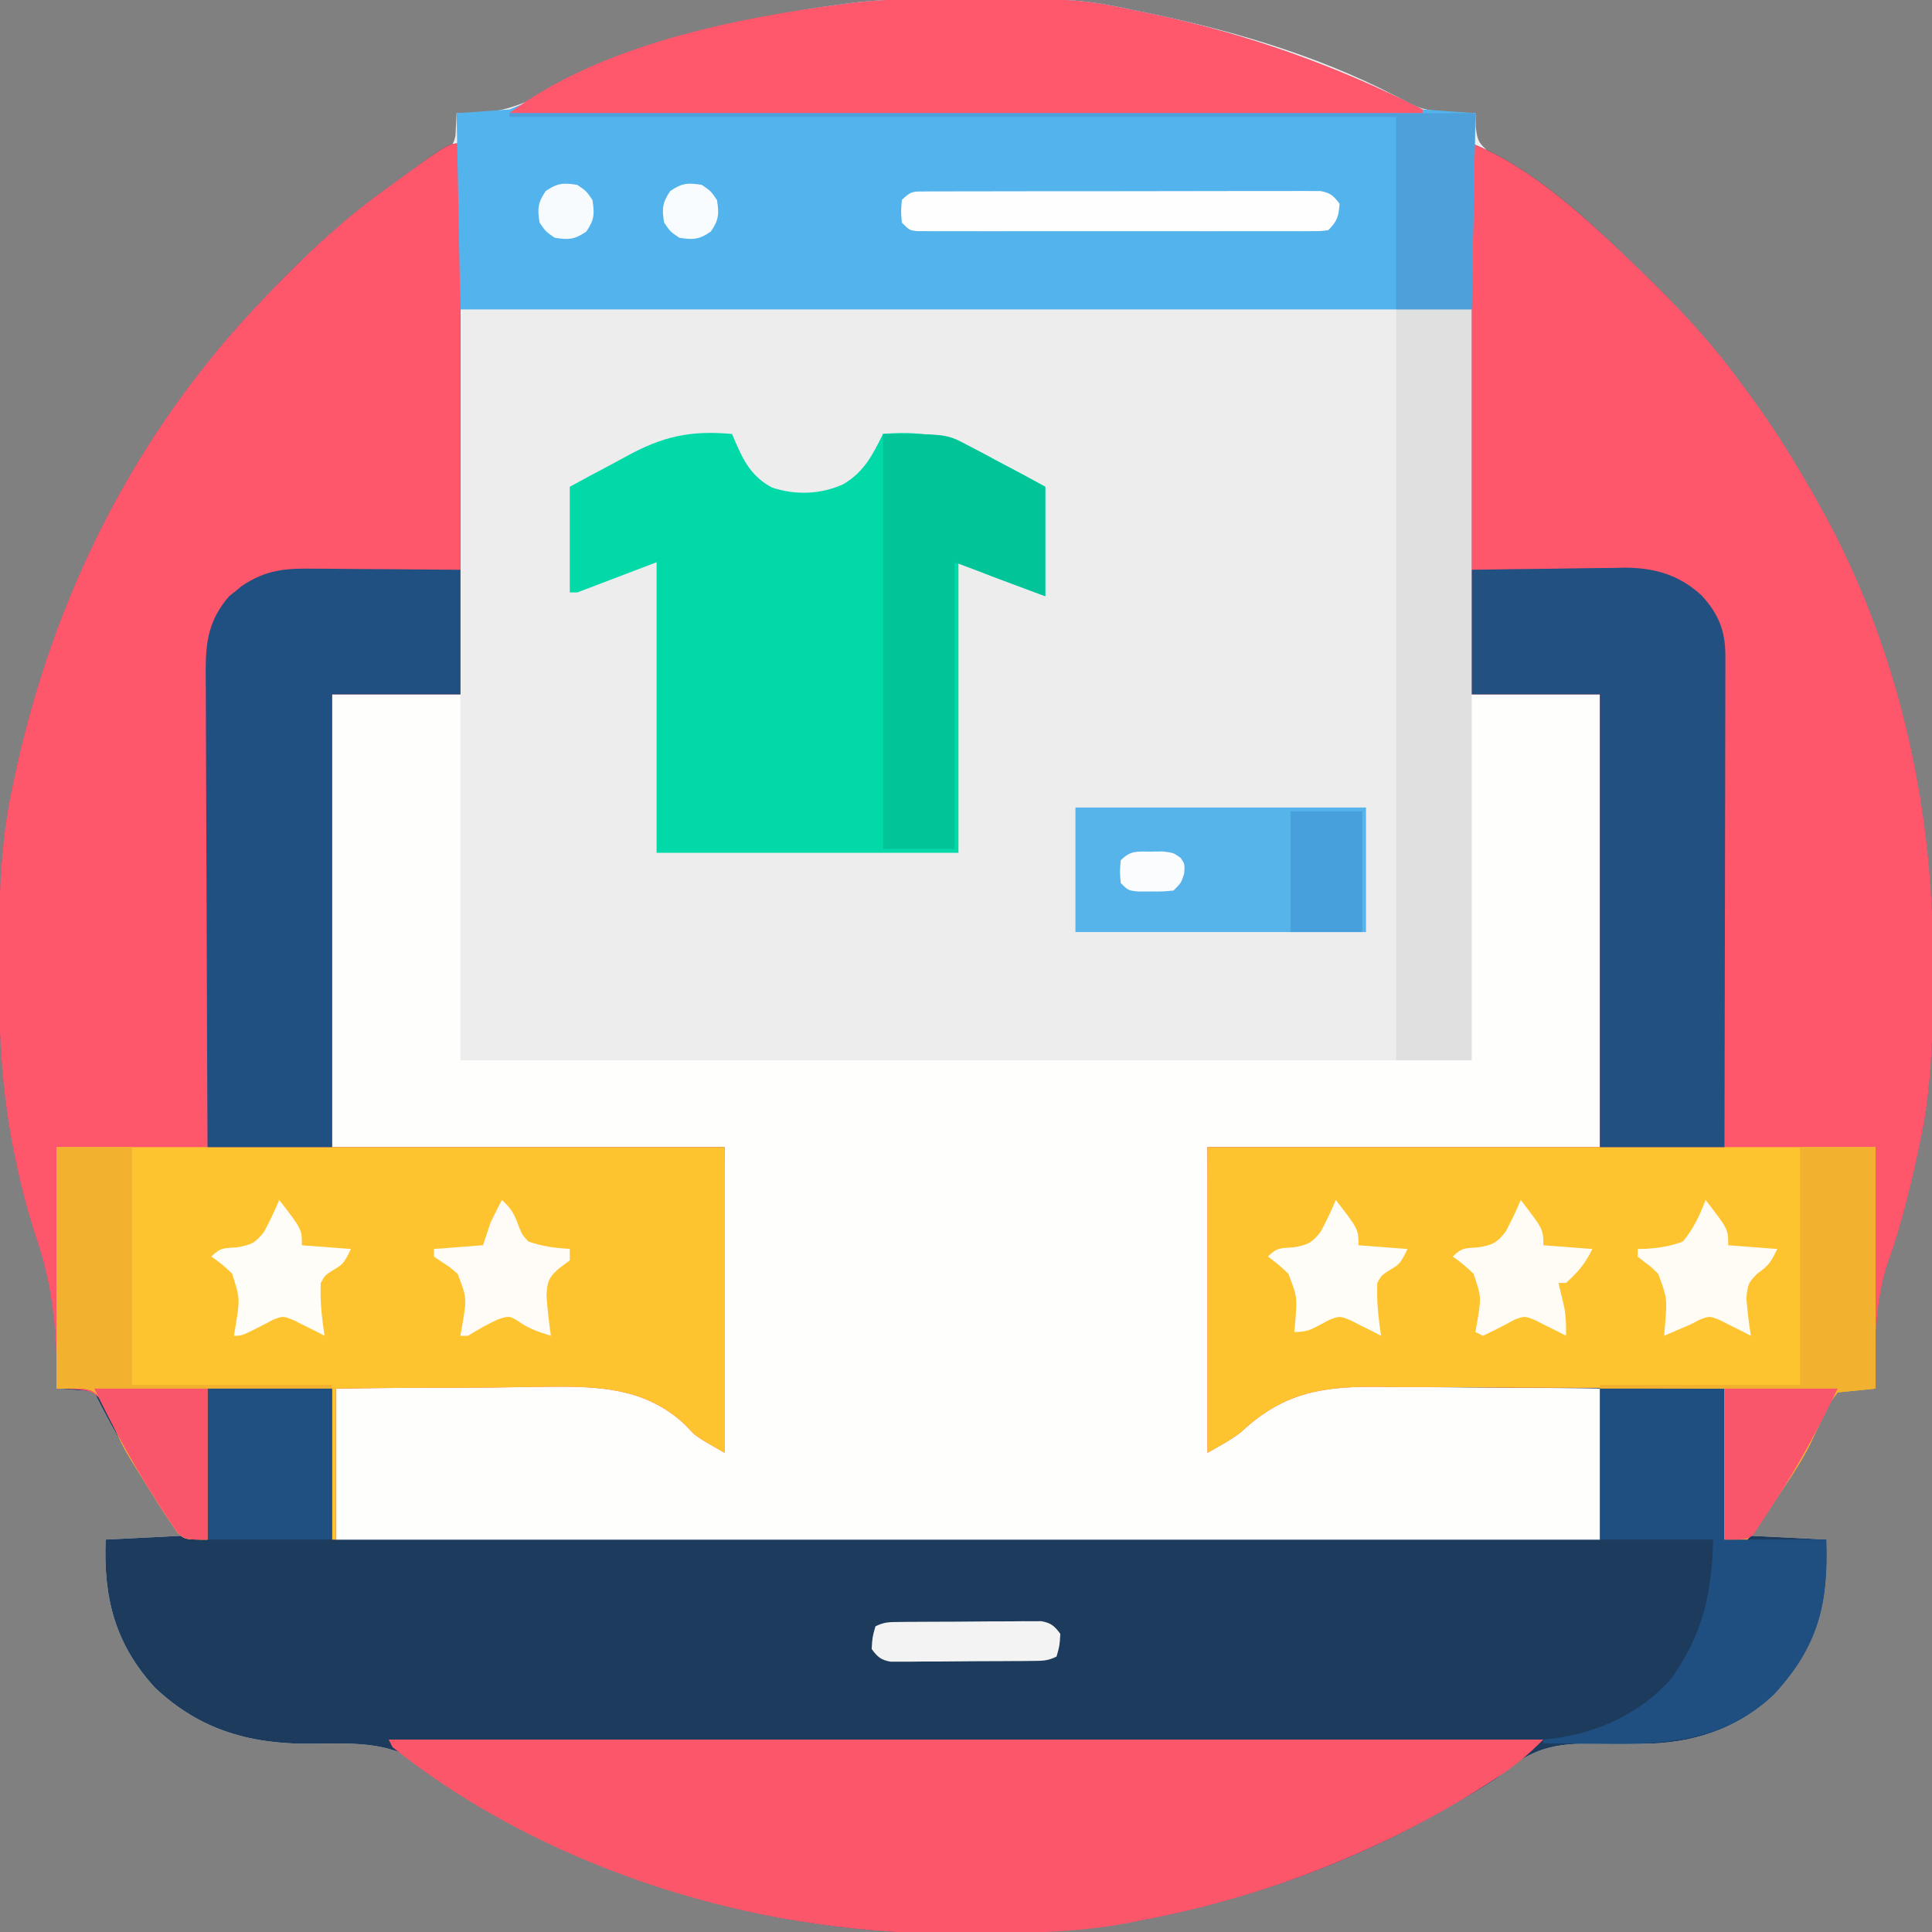 <?xml version="1.0" encoding="UTF-8"?>
<svg version="1.1" xmlns="http://www.w3.org/2000/svg" width="512" height="512">
<rect width="100%" height="100%" fill="#808080" stroke="none"/>
<path d="M0 0 C1.42 -0.011 1.42 -0.011 2.868 -0.021 C42.384 -0.249 42.384 -0.249 58.867 3.203 C59.842 3.402 60.817 3.6 61.821 3.805 C85.633 8.786 109.603 16.056 130.961 27.922 C134.48 29.473 137.412 29.71 141.242 29.891 C143.11 29.989 143.11 29.989 145.016 30.09 C145.957 30.127 146.898 30.165 147.867 30.203 C147.894 31.424 147.921 32.645 147.949 33.902 C148.429 37.656 148.731 38.082 151.754 40.785 C153.006 41.553 154.275 42.295 155.555 43.016 C156.933 43.862 158.308 44.714 159.68 45.57 C160.73 46.218 160.73 46.218 161.801 46.878 C172.015 53.428 181.156 61.813 189.867 70.203 C190.856 71.151 190.856 71.151 191.865 72.119 C201.353 81.263 210.093 90.56 217.867 101.203 C218.725 102.354 219.583 103.505 220.441 104.656 C226.48 112.847 231.838 121.361 236.867 130.203 C237.232 130.835 237.596 131.467 237.972 132.118 C259.578 169.866 269.344 212.633 269.18 255.828 C269.178 256.846 269.175 257.864 269.173 258.913 C269.124 273.513 268.902 287.866 265.867 302.203 C265.653 303.221 265.438 304.238 265.217 305.286 C263.013 315.447 260.575 325.417 257.055 335.203 C253.518 345.813 253.935 357.12 253.867 368.203 C253.195 368.191 252.522 368.179 251.829 368.167 C249.03 368.253 246.576 368.479 243.867 369.203 C241.788 371.813 240.824 373.463 239.617 376.453 C238.906 377.994 238.183 379.529 237.449 381.059 C237.054 381.883 236.659 382.707 236.252 383.556 C233.649 388.531 230.459 393.128 227.305 397.766 C226.672 398.7 226.039 399.634 225.388 400.597 C223.888 402.803 222.378 405.004 220.867 407.203 C227.467 407.533 234.067 407.863 240.867 408.203 C241.45 425.092 238.809 436.433 226.992 449.234 C217.12 458.613 205.067 462.338 191.719 462.336 C190.976 462.338 190.233 462.34 189.467 462.342 C186.363 462.344 183.26 462.343 180.156 462.282 C168.844 462.087 162.597 463.4 153.867 471.203 C149.076 474.513 143.929 477.33 138.867 480.203 C137.8 480.811 137.8 480.811 136.711 481.431 C113.58 494.452 88.411 503.197 62.43 508.516 C61.711 508.663 60.992 508.81 60.251 508.962 C45.576 511.752 31.05 512.552 16.14 512.519 C13.2 512.516 10.262 512.539 7.322 512.564 C-6.051 512.609 -18.947 511.404 -32.133 509.203 C-33.838 508.921 -33.838 508.921 -35.578 508.633 C-63.978 503.532 -91.252 492.925 -116.258 478.641 C-117.44 477.967 -117.44 477.967 -118.646 477.28 C-122.16 475.21 -125.322 473.166 -128.258 470.324 C-137.531 461.626 -147.956 462.145 -160.055 462.312 C-176.401 462.529 -189.907 458.92 -202.066 447.457 C-212.682 435.878 -215.748 423.575 -215.133 408.203 C-208.533 407.873 -201.933 407.543 -195.133 407.203 C-196.907 404.604 -198.68 402.006 -200.508 399.328 C-207.023 389.662 -212.917 379.634 -218.133 369.203 C-220.489 368.736 -220.489 368.736 -223.195 368.578 C-224.114 368.503 -225.034 368.429 -225.98 368.352 C-226.691 368.303 -227.401 368.254 -228.133 368.203 C-228.126 367.566 -228.12 366.929 -228.114 366.273 C-228.075 353.061 -229.118 341.366 -233.331 328.816 C-235.657 321.885 -237.466 314.989 -238.945 307.828 C-239.14 306.915 -239.334 306.001 -239.534 305.06 C-242.791 288.91 -243.508 273.011 -243.445 256.578 C-243.443 255.56 -243.441 254.542 -243.439 253.494 C-243.389 238.884 -243.138 224.552 -240.133 210.203 C-239.934 209.228 -239.735 208.253 -239.531 207.249 C-229.41 158.867 -207.494 114.879 -173.133 79.203 C-172.501 78.544 -171.869 77.884 -171.217 77.205 C-162.078 67.722 -152.789 58.952 -142.133 51.203 C-141.201 50.52 -141.201 50.52 -140.251 49.824 C-129.337 41.845 -129.337 41.845 -125.281 39.684 C-122.978 38.41 -122.978 38.41 -122.426 36.16 C-122.391 35.452 -122.356 34.745 -122.32 34.016 C-122.228 32.128 -122.228 32.128 -122.133 30.203 C-121.366 30.247 -120.599 30.291 -119.809 30.336 C-111.465 30.317 -105.681 28.427 -98.32 24.703 C-73.493 12.165 -46.674 4.738 -19.133 1.203 C-18.132 1.072 -18.132 1.072 -17.111 0.938 C-11.395 0.242 -5.755 0.029 0 0 Z " fill="#EDEDED" transform="translate(243.133,-0.203)"/>
<path d="M0 0 C0 48.18 0 96.36 0 146 C-11.22 146 -22.44 146 -34 146 C-34 185.6 -34 225.2 -34 266 C0.32 266 34.64 266 70 266 C70 292.73 70 319.46 70 347 C62.278 342.587 62.278 342.587 60.024 340.028 C47.807 328.052 32.409 329.486 16.424 329.59 C13.686 329.625 10.949 329.668 8.211 329.712 C2.736 329.787 -2.739 329.77 -8.215 329.769 C-16.479 329.778 -24.734 329.899 -33 330 C-33 343.2 -33 356.4 -33 370 C77.55 370 188.1 370 302 370 C302 356.8 302 343.6 302 330 C288.196 329.829 288.196 329.829 274.393 329.77 C268.748 329.77 263.106 329.758 257.462 329.667 C231.868 328.13 231.868 328.13 209.568 338.443 C207.98 339.968 207.98 339.968 206.704 341.464 C204.15 343.766 200.985 345.294 198 347 C198 320.27 198 293.54 198 266 C232.32 266 266.64 266 302 266 C302 226.4 302 186.8 302 146 C290.78 146 279.56 146 268 146 C268 97.82 268 49.64 268 0 C284.164 6.466 298.601 20.058 311 32 C311.989 32.948 311.989 32.948 312.998 33.916 C322.486 43.06 331.226 52.357 339 63 C339.858 64.151 340.716 65.302 341.574 66.453 C347.612 74.644 352.971 83.158 358 92 C358.364 92.632 358.729 93.264 359.104 93.915 C380.71 131.663 390.477 174.429 390.312 217.625 C390.31 218.643 390.308 219.661 390.306 220.71 C390.256 235.31 390.035 249.663 387 264 C386.785 265.017 386.571 266.035 386.35 267.083 C384.146 277.244 381.708 287.214 378.188 297 C374.651 307.61 375.068 318.916 375 330 C374.327 329.988 373.655 329.976 372.962 329.964 C370.163 330.05 367.708 330.276 365 331 C362.92 333.609 361.957 335.26 360.75 338.25 C360.039 339.791 359.316 341.325 358.582 342.855 C358.187 343.68 357.792 344.504 357.385 345.353 C354.782 350.328 351.592 354.925 348.438 359.562 C347.805 360.497 347.172 361.431 346.521 362.394 C345.02 364.6 343.511 366.801 342 369 C348.6 369.33 355.2 369.66 362 370 C362.582 386.889 359.942 398.23 348.125 411.031 C338.253 420.41 326.2 424.134 312.852 424.133 C312.109 424.135 311.366 424.137 310.6 424.139 C307.496 424.141 304.393 424.14 301.289 424.079 C289.977 423.884 283.73 425.196 275 433 C270.209 436.31 265.062 439.127 260 442 C258.933 442.608 258.933 442.608 257.844 443.228 C234.713 456.249 209.544 464.994 183.562 470.312 C182.844 470.46 182.125 470.607 181.384 470.759 C166.708 473.548 152.183 474.349 137.273 474.316 C134.333 474.313 131.395 474.336 128.455 474.361 C115.082 474.406 102.186 473.201 89 471 C87.294 470.718 87.294 470.718 85.554 470.43 C57.155 465.329 29.881 454.722 4.875 440.438 C3.693 439.764 3.693 439.764 2.487 439.077 C-1.027 437.007 -4.189 434.963 -7.125 432.121 C-16.398 423.423 -26.823 423.942 -38.922 424.109 C-55.268 424.326 -68.775 420.717 -80.934 409.254 C-91.549 397.675 -94.615 385.372 -94 370 C-87.4 369.67 -80.8 369.34 -74 369 C-75.774 366.401 -77.547 363.803 -79.375 361.125 C-85.89 351.459 -91.785 341.431 -97 331 C-99.356 330.532 -99.356 330.532 -102.062 330.375 C-102.982 330.3 -103.901 330.225 -104.848 330.148 C-105.558 330.099 -106.268 330.05 -107 330 C-106.994 329.363 -106.987 328.726 -106.981 328.07 C-106.942 314.858 -107.985 303.163 -112.198 290.613 C-114.524 283.682 -116.333 276.785 -117.812 269.625 C-118.007 268.712 -118.201 267.798 -118.401 266.857 C-121.658 250.707 -122.375 234.807 -122.312 218.375 C-122.31 217.357 -122.308 216.339 -122.306 215.29 C-122.256 200.681 -122.005 186.349 -119 172 C-118.801 171.025 -118.603 170.05 -118.398 169.046 C-108.277 120.664 -86.361 76.676 -52 41 C-51.368 40.341 -50.736 39.681 -50.084 39.002 C-40.945 29.519 -31.656 20.749 -21 13 C-20.068 12.317 -20.068 12.317 -19.118 11.621 C-3.223 0 -3.223 0 0 0 Z " fill="#1D3B5C" transform="translate(122,38)"/>
<path d="M0 0 C11.22 0 22.44 0 34 0 C34 32.01 34 64.02 34 97 C122.44 97 210.88 97 302 97 C302 64.99 302 32.98 302 0 C313.22 0 324.44 0 336 0 C336 39.6 336 79.2 336 120 C301.68 120 267.36 120 232 120 C232.33 146.4 232.66 172.8 233 200 C244.548 192.069 244.548 192.069 256 184 C258.924 183.547 261.237 183.36 264.138 183.432 C265.31 183.431 265.31 183.431 266.506 183.43 C269.066 183.434 271.624 183.472 274.184 183.512 C275.967 183.521 277.751 183.528 279.534 183.533 C284.212 183.552 288.888 183.601 293.566 183.657 C299.186 183.717 304.808 183.74 310.429 183.769 C318.953 183.817 327.476 183.913 336 184 C336 197.2 336 210.4 336 224 C225.45 224 114.9 224 1 224 C1 210.8 1 197.6 1 184 C20.034 183.519 20.034 183.519 28.252 183.414 C33.824 183.343 39.394 183.259 44.965 183.095 C81.873 182.033 81.873 182.033 92.495 191.418 C93.496 192.399 94.472 193.407 95.402 194.456 C97.657 196.635 100.391 198.261 103 200 C103.33 173.6 103.66 147.2 104 120 C69.68 120 35.36 120 0 120 C0 80.4 0 40.8 0 0 Z " fill="#FEFEFD" transform="translate(88,184)"/>
<path d="M0 0 C0 48.18 0 96.36 0 146 C-11.22 146 -22.44 146 -34 146 C-34 185.6 -34 225.2 -34 266 C0.32 266 34.64 266 70 266 C70 292.73 70 319.46 70 347 C62.278 342.587 62.278 342.587 60.024 340.028 C47.807 328.052 32.409 329.486 16.424 329.59 C13.686 329.625 10.949 329.668 8.211 329.712 C2.736 329.787 -2.739 329.77 -8.215 329.769 C-16.479 329.778 -24.734 329.899 -33 330 C-33 343.2 -33 356.4 -33 370 C-33.33 370 -33.66 370 -34 370 C-34 356.8 -34 343.6 -34 330 C-44.89 330 -55.78 330 -67 330 C-67 343.2 -67 356.4 -67 370 C-73 370 -73 370 -75.02 368.121 C-75.611 367.236 -76.203 366.35 -76.812 365.438 C-77.488 364.433 -78.163 363.429 -78.859 362.395 C-79.577 361.266 -80.291 360.134 -81 359 C-81.371 358.411 -81.741 357.823 -82.123 357.216 C-89.174 345.926 -89.174 345.926 -91.773 340.188 C-92.323 339.012 -92.872 337.836 -93.438 336.625 C-93.89 335.565 -94.342 334.506 -94.809 333.414 C-97.436 330.52 -98.439 330.536 -102.223 330.148 C-103.814 330.074 -105.407 330.016 -107 330 C-106.994 329.363 -106.987 328.726 -106.981 328.07 C-106.942 314.858 -107.985 303.163 -112.198 290.613 C-114.524 283.682 -116.333 276.785 -117.812 269.625 C-118.007 268.712 -118.201 267.798 -118.401 266.857 C-121.658 250.707 -122.375 234.807 -122.312 218.375 C-122.31 217.357 -122.308 216.339 -122.306 215.29 C-122.256 200.681 -122.005 186.349 -119 172 C-118.801 171.025 -118.603 170.05 -118.398 169.046 C-108.277 120.664 -86.361 76.676 -52 41 C-51.368 40.341 -50.736 39.681 -50.084 39.002 C-40.945 29.519 -31.656 20.749 -21 13 C-20.068 12.317 -20.068 12.317 -19.118 11.621 C-3.223 0 -3.223 0 0 0 Z " fill="#FE576B" transform="translate(122,38)"/>
<path d="M0 0 C16.164 6.466 30.601 20.058 43 32 C43.659 32.632 44.319 33.264 44.998 33.916 C54.486 43.06 63.226 52.357 71 63 C71.858 64.151 72.716 65.302 73.574 66.453 C79.612 74.644 84.971 83.158 90 92 C90.364 92.632 90.729 93.264 91.104 93.915 C112.71 131.663 122.477 174.429 122.312 217.625 C122.309 219.152 122.309 219.152 122.306 220.71 C122.256 235.31 122.035 249.663 119 264 C118.785 265.017 118.571 266.035 118.35 267.083 C116.146 277.244 113.708 287.214 110.188 297 C106.651 307.61 107.068 318.916 107 330 C106.327 329.988 105.655 329.976 104.962 329.964 C102.163 330.05 99.708 330.276 97 331 C94.92 333.61 93.957 335.26 92.75 338.25 C92.037 339.792 91.313 341.328 90.578 342.859 C90.183 343.684 89.788 344.508 89.381 345.357 C86.794 350.307 83.633 354.884 80.5 359.5 C79.876 360.426 79.252 361.352 78.608 362.306 C74.205 368.795 74.205 368.795 73 370 C71.02 370 69.04 370 67 370 C67 356.8 67 343.6 67 330 C52.56 329.859 38.122 329.77 23.681 329.769 C16.974 329.768 10.268 329.743 3.561 329.667 C-2.923 329.595 -9.406 329.582 -15.891 329.609 C-18.352 329.609 -20.814 329.589 -23.275 329.546 C-38.839 329.293 -49.39 330.592 -61.063 341.466 C-63.81 343.642 -66.958 345.262 -70 347 C-70 320.27 -70 293.54 -70 266 C-35.68 266 -1.36 266 34 266 C34 226.4 34 186.8 34 146 C22.78 146 11.56 146 0 146 C0 97.82 0 49.64 0 0 Z " fill="#FE576B" transform="translate(390,38)"/>
<path d="M0 0 C1.42 -0.011 1.42 -0.011 2.868 -0.021 C42.384 -0.249 42.384 -0.249 58.867 3.203 C59.842 3.402 60.817 3.6 61.821 3.805 C87.122 9.098 110.784 17.661 133.867 29.203 C140.797 29.698 140.797 29.698 147.867 30.203 C147.537 47.363 147.207 64.523 146.867 82.203 C58.427 82.203 -30.013 82.203 -121.133 82.203 C-121.463 65.043 -121.793 47.883 -122.133 30.203 C-117.513 29.873 -112.893 29.543 -108.133 29.203 C-104.582 27.827 -101.605 26.51 -98.32 24.703 C-73.565 12.092 -46.63 4.732 -19.133 1.203 C-18.132 1.072 -18.132 1.072 -17.111 0.938 C-11.395 0.242 -5.755 0.029 0 0 Z " fill="#53B3EC" transform="translate(243.133,-0.203)"/>
<path d="M0 0 C58.41 0 116.82 0 177 0 C177 26.73 177 53.46 177 81 C169.278 76.587 169.278 76.587 167.024 74.028 C154.807 62.052 139.409 63.486 123.424 63.59 C120.686 63.625 117.949 63.668 115.211 63.712 C109.736 63.787 104.261 63.77 98.785 63.769 C90.521 63.778 82.266 63.899 74 64 C74 77.2 74 90.4 74 104 C73.67 104 73.34 104 73 104 C73 90.8 73 77.6 73 64 C62.11 64 51.22 64 40 64 C40 77.2 40 90.4 40 104 C34 104 34 104 31.98 102.121 C31.389 101.236 30.797 100.35 30.188 99.438 C29.512 98.433 28.837 97.429 28.141 96.395 C27.423 95.266 26.709 94.134 26 93 C25.629 92.411 25.259 91.823 24.877 91.216 C17.826 79.926 17.826 79.926 15.227 74.188 C14.677 73.012 14.128 71.836 13.562 70.625 C13.11 69.565 12.658 68.506 12.191 67.414 C9.415 63.814 9.415 63.814 0 64 C0 42.88 0 21.76 0 0 Z " fill="#FEC430" transform="translate(15,304)"/>
<path d="M0 0 C58.41 0 116.82 0 177 0 C177 21.12 177 42.24 177 64 C172.05 64.495 172.05 64.495 167 65 C164.92 67.61 163.957 69.26 162.75 72.25 C162.037 73.792 161.313 75.328 160.578 76.859 C160.183 77.684 159.788 78.508 159.381 79.357 C156.794 84.307 153.633 88.884 150.5 93.5 C149.876 94.426 149.252 95.352 148.608 96.306 C144.205 102.795 144.205 102.795 143 104 C141.02 104 139.04 104 137 104 C137 90.8 137 77.6 137 64 C122.56 63.859 108.122 63.77 93.681 63.769 C86.974 63.768 80.268 63.743 73.561 63.667 C67.077 63.595 60.594 63.582 54.109 63.609 C51.648 63.609 49.186 63.589 46.725 63.546 C31.161 63.293 20.61 64.592 8.937 75.466 C6.19 77.642 3.042 79.262 0 81 C0 54.27 0 27.54 0 0 Z " fill="#FEC42F" transform="translate(320,304)"/>
<path d="M0 0 C100.98 0 201.96 0 306 0 C302.198 3.802 298.735 6.788 294.312 9.688 C293.662 10.115 293.012 10.543 292.343 10.984 C263.945 29.392 232.258 41.788 199 48 C198.195 48.162 197.39 48.325 196.561 48.492 C182.139 51.311 167.576 51.312 152.938 51.375 C151.486 51.387 151.486 51.387 150.006 51.399 C135.77 51.489 122.043 50.331 108 48 C106.862 47.812 105.725 47.624 104.553 47.43 C67.832 40.827 30.28 25.452 1 2 C0.67 1.34 0.34 0.68 0 0 Z " fill="#FC566A" transform="translate(103,461)"/>
<path d="M0 0 C0.301 0.717 0.602 1.433 0.912 2.172 C3.216 7.5 5.409 11.45 10.629 14.223 C16.86 16.265 23.525 16.032 29.5 13.312 C34.96 10.091 37.268 5.556 40 0 C52.004 -1.072 59.552 1.261 69.938 7 C71.217 7.677 72.497 8.352 73.779 9.023 C76.875 10.646 79.932 12.321 83 14 C83 23.57 83 33.14 83 43 C80.504 42.072 78.009 41.144 75.438 40.188 C74.666 39.902 73.894 39.616 73.099 39.321 C72.467 39.085 71.835 38.849 71.184 38.605 C70.55 38.37 69.916 38.134 69.263 37.891 C66.147 36.664 63.078 35.319 60 34 C60 59.41 60 84.82 60 111 C33.6 111 7.2 111 -20 111 C-20 85.59 -20 60.18 -20 34 C-26.93 36.64 -33.86 39.28 -41 42 C-41.66 42 -42.32 42 -43 42 C-43 32.76 -43 23.52 -43 14 C-39.299 11.975 -35.597 9.976 -31.861 8.019 C-30.6 7.351 -29.344 6.672 -28.094 5.981 C-18.422 0.65 -11.095 -0.991 0 0 Z " fill="#02D9A9" transform="translate(194,115)"/>
<path d="M0 0 C6.796 -0.115 13.589 -0.215 20.386 -0.275 C22.694 -0.3 25.002 -0.334 27.311 -0.377 C30.642 -0.438 33.973 -0.466 37.305 -0.488 C38.835 -0.527 38.835 -0.527 40.396 -0.566 C48.322 -0.57 55.032 1.302 60.947 6.814 C65.395 11.641 67.253 16.153 67.241 22.764 C67.243 23.916 67.246 25.067 67.249 26.253 C67.238 28.133 67.238 28.133 67.227 30.052 C67.226 31.393 67.227 32.733 67.228 34.074 C67.229 37.706 67.217 41.337 67.203 44.969 C67.19 48.768 67.189 52.566 67.187 56.364 C67.181 63.554 67.164 70.743 67.144 77.932 C67.122 86.118 67.111 94.304 67.101 102.491 C67.08 119.327 67.043 136.164 67 153 C56.11 153 45.22 153 34 153 C34 113.4 34 73.8 34 33 C22.78 33 11.56 33 0 33 C0 22.11 0 11.22 0 0 Z " fill="#215081" transform="translate(390,151)"/>
<path d="M0 0 C1.652 0.006 1.652 0.006 3.337 0.013 C6.842 0.03 10.347 0.067 13.852 0.105 C16.233 0.121 18.615 0.134 20.996 0.146 C26.823 0.177 32.649 0.236 38.477 0.293 C38.477 11.183 38.477 22.073 38.477 33.293 C27.257 33.293 16.037 33.293 4.477 33.293 C4.477 72.893 4.477 112.493 4.477 153.293 C-6.413 153.293 -17.303 153.293 -28.523 153.293 C-28.614 135.699 -28.687 118.105 -28.731 100.511 C-28.751 92.341 -28.779 84.172 -28.825 76.002 C-28.865 68.879 -28.891 61.757 -28.9 54.634 C-28.905 50.864 -28.917 47.095 -28.946 43.325 C-28.974 39.773 -28.982 36.221 -28.976 32.668 C-28.977 30.752 -28.999 28.835 -29.021 26.919 C-28.983 19.013 -28.12 13.473 -22.812 7.305 C-22.263 6.868 -21.714 6.431 -21.148 5.98 C-20.604 5.531 -20.06 5.081 -19.5 4.617 C-12.872 0.177 -7.796 -0.114 0 0 Z " fill="#205081" transform="translate(83.523,150.707)"/>
<path d="M0 0 C1.42 -0.011 1.42 -0.011 2.868 -0.021 C42.384 -0.249 42.384 -0.249 58.867 3.203 C59.842 3.402 60.817 3.6 61.821 3.805 C87.073 9.087 110.872 17.559 133.867 29.203 C133.867 29.533 133.867 29.863 133.867 30.203 C54.007 30.203 -25.853 30.203 -108.133 30.203 C-84.067 12.153 -48.397 4.959 -19.133 1.203 C-18.132 1.072 -18.132 1.072 -17.111 0.938 C-11.395 0.242 -5.755 0.029 0 0 Z " fill="#FF576B" transform="translate(243.133,-0.203)"/>
<path d="M0 0 C6.6 0 13.2 0 20 0 C20 65.67 20 131.34 20 199 C13.4 199 6.8 199 0 199 C0 133.33 0 67.66 0 0 Z " fill="#E0E0E0" transform="translate(370,82)"/>
<path d="M0 0 C10.89 0 21.78 0 33 0 C33 13.2 33 26.4 33 40 C41.91 40 50.82 40 60 40 C60.582 56.889 57.942 68.23 46.125 81.031 C33.245 93.267 18.195 94.309 1.438 94.125 C-0.159 94.115 -1.757 94.106 -3.354 94.098 C-7.236 94.076 -11.118 94.041 -15 94 C-15 93.67 -15 93.34 -15 93 C-14.296 92.937 -13.592 92.874 -12.867 92.809 C-0.732 91.304 10.777 86.112 18.941 76.781 C27.36 64.934 29.629 54.218 30 40 C20.1 40 10.2 40 0 40 C0 26.8 0 13.6 0 0 Z " fill="#1F4F80" transform="translate(424,368)"/>
<path d="M0 0 C16.875 0 16.875 0 22.59 3.062 C23.49 3.529 23.49 3.529 24.409 4.004 C26.268 4.975 28.102 5.985 29.938 7 C31.217 7.677 32.497 8.352 33.779 9.023 C36.875 10.646 39.932 12.321 43 14 C43 23.57 43 33.14 43 43 C35 40 27 37 19 34 C19 59.08 19 84.16 19 110 C12.73 110 6.46 110 0 110 C0 73.7 0 37.4 0 0 Z " fill="#01C499" transform="translate(234,115)"/>
<path d="M0 0 C25.41 0 50.82 0 77 0 C77 10.89 77 21.78 77 33 C51.59 33 26.18 33 0 33 C0 22.11 0 11.22 0 0 Z " fill="#57B4EB" transform="translate(285,214)"/>
<path d="M0 0 C6.6 0 13.2 0 20 0 C20 21.12 20 42.24 20 64 C15.05 64.495 15.05 64.495 10 65 C7.92 67.61 6.957 69.26 5.75 72.25 C5.037 73.792 4.313 75.328 3.578 76.859 C2.985 78.096 2.985 78.096 2.381 79.357 C-0.206 84.307 -3.367 88.884 -6.5 93.5 C-7.436 94.889 -7.436 94.889 -8.392 96.306 C-12.795 102.795 -12.795 102.795 -14 104 C-15.98 104 -17.96 104 -20 104 C-20 90.8 -20 77.6 -20 64 C-30.89 64 -41.78 64 -53 64 C-53 63.67 -53 63.34 -53 63 C-35.51 63 -18.02 63 0 63 C0 42.21 0 21.42 0 0 Z " fill="#F2B22F" transform="translate(477,304)"/>
<path d="M0 0 C6.6 0 13.2 0 20 0 C20 20.79 20 41.58 20 63 C37.49 63 54.98 63 73 63 C73 63.33 73 63.66 73 64 C62.11 64 51.22 64 40 64 C40 77.2 40 90.4 40 104 C34 104 34 104 31.98 102.121 C31.389 101.236 30.797 100.35 30.188 99.438 C29.512 98.433 28.837 97.429 28.141 96.395 C27.423 95.266 26.709 94.134 26 93 C25.629 92.411 25.259 91.823 24.877 91.216 C17.826 79.926 17.826 79.926 15.227 74.188 C14.677 73.012 14.128 71.836 13.562 70.625 C13.11 69.565 12.658 68.506 12.191 67.414 C9.415 63.814 9.415 63.814 0 64 C0 42.88 0 21.76 0 0 Z " fill="#F2B22F" transform="translate(15,304)"/>
<path d="M0 0 C10.89 0 21.78 0 33 0 C33 13.2 33 26.4 33 40 C22.11 40 11.22 40 0 40 C0 26.8 0 13.6 0 0 Z " fill="#205081" transform="translate(55,368)"/>
<path d="M0 0 C84.48 0 168.96 0 256 0 C255.67 17.16 255.34 34.32 255 52 C248.4 52 241.8 52 235 52 C235 35.17 235 18.34 235 1 C157.45 1 79.9 1 0 1 C0 0.67 0 0.34 0 0 Z " fill="#4EA0DB" transform="translate(135,30)"/>
<path d="M0 0 C0.932 -0.007 1.865 -0.014 2.825 -0.021 C3.851 -0.019 4.877 -0.017 5.935 -0.014 C7.552 -0.022 7.552 -0.022 9.202 -0.029 C12.78 -0.043 16.358 -0.042 19.937 -0.04 C22.415 -0.044 24.894 -0.048 27.373 -0.053 C32.574 -0.061 37.775 -0.06 42.976 -0.055 C48.326 -0.05 53.675 -0.057 59.025 -0.075 C65.472 -0.098 71.919 -0.106 78.367 -0.102 C80.829 -0.102 83.291 -0.108 85.753 -0.118 C89.191 -0.13 92.629 -0.123 96.067 -0.112 C97.091 -0.119 98.115 -0.127 99.17 -0.135 C100.573 -0.124 100.573 -0.124 102.004 -0.114 C102.818 -0.114 103.631 -0.114 104.469 -0.114 C107.086 0.354 108.004 1.136 109.566 3.261 C109.321 6.603 108.96 7.866 106.566 10.261 C104.592 10.512 104.592 10.512 102.125 10.515 C101.191 10.52 100.257 10.526 99.295 10.532 C98.267 10.528 97.24 10.524 96.181 10.519 C95.101 10.523 94.021 10.526 92.909 10.53 C89.326 10.539 85.743 10.533 82.159 10.526 C79.678 10.528 77.197 10.53 74.716 10.532 C68.843 10.535 62.97 10.528 57.097 10.518 C52.408 10.51 47.72 10.513 43.031 10.521 C36.577 10.533 30.124 10.535 23.67 10.528 C21.204 10.527 18.738 10.529 16.273 10.533 C12.832 10.538 9.391 10.531 5.95 10.519 C4.409 10.526 4.409 10.526 2.837 10.532 C1.903 10.526 0.969 10.52 0.007 10.515 C-0.807 10.514 -1.621 10.513 -2.46 10.512 C-4.434 10.261 -4.434 10.261 -6.434 8.261 C-6.684 5.261 -6.684 5.261 -6.434 2.261 C-3.988 -0.186 -3.356 0.008 0 0 Z " fill="#FEFEFE" transform="translate(245.434,50.739)"/>
<path d="M0 0 C9.9 0 19.8 0 30 0 C24.923 10.53 19.534 20.541 13.11 30.309 C12.138 31.789 11.188 33.284 10.242 34.781 C9.75 35.513 9.257 36.246 8.75 37 C8.353 37.598 7.956 38.196 7.547 38.812 C6 40 6 40 0 40 C0 26.8 0 13.6 0 0 Z " fill="#FA566B" transform="translate(457,368)"/>
<path d="M0 0 C9.9 0 19.8 0 30 0 C30 13.2 30 26.4 30 40 C24 40 24 40 21.98 38.121 C21.389 37.236 20.797 36.35 20.188 35.438 C19.512 34.432 18.837 33.427 18.141 32.391 C17.424 31.263 16.71 30.132 16 29 C15.629 28.417 15.259 27.833 14.877 27.232 C9.32 18.428 4.538 9.367 0 0 Z " fill="#FA566B" transform="translate(25,368)"/>
<path d="M0 0 C6 7.765 6 7.765 6 12 C10.29 12.33 14.58 12.66 19 13 C17.138 16.723 16.816 17.261 13.812 19.438 C11.299 21.78 11.012 22.766 10.832 26.277 C11.099 29.55 11.471 32.76 12 36 C11.264 35.616 10.528 35.232 9.77 34.836 C8.794 34.354 7.818 33.872 6.812 33.375 C5.85 32.888 4.887 32.4 3.895 31.898 C1.051 30.726 1.051 30.726 -1.625 31.75 C-2.409 32.163 -3.192 32.575 -4 33 C-4.666 33.281 -5.333 33.562 -6.02 33.852 C-6.611 34.107 -7.203 34.362 -7.812 34.625 C-9.39 35.306 -9.39 35.306 -11 36 C-10.919 35.071 -10.838 34.141 -10.754 33.184 C-10.166 26.06 -10.166 26.06 -12.559 19.582 C-14.449 17.737 -14.449 17.737 -16.469 16.234 C-16.974 15.827 -17.479 15.42 -18 15 C-18 14.34 -18 13.68 -18 13 C-17.203 12.983 -16.407 12.966 -15.586 12.949 C-12.096 12.665 -9.279 12.256 -6 11 C-3.215 7.629 -1.552 4.07 0 0 Z " fill="#FFFCF6" transform="translate(452,318)"/>
<path d="M0 0 C6 7.765 6 7.765 6 12 C10.29 12.33 14.58 12.66 19 13 C17.037 16.926 15.226 19.096 12 22 C11.34 22 10.68 22 10 22 C10.144 22.592 10.289 23.183 10.438 23.793 C10.623 24.583 10.809 25.373 11 26.188 C11.186 26.965 11.371 27.742 11.562 28.543 C12.014 31.08 12.073 33.429 12 36 C11.264 35.616 10.528 35.232 9.77 34.836 C8.794 34.354 7.818 33.872 6.812 33.375 C5.85 32.888 4.887 32.4 3.895 31.898 C1.046 30.727 1.046 30.727 -1.664 31.746 C-2.82 32.367 -2.82 32.367 -4 33 C-5.976 34.046 -7.974 35.054 -10 36 C-10.66 35.67 -11.32 35.34 -12 35 C-11.847 34.143 -11.693 33.286 -11.535 32.402 C-10.419 25.734 -10.419 25.734 -12.492 19.578 C-14.247 17.873 -15.984 16.383 -18 15 C-15.531 12.531 -14.637 12.814 -11.25 12.562 C-7.543 11.934 -6.346 11.447 -4.008 8.426 C-2.527 5.659 -1.194 2.902 0 0 Z " fill="#FFFCF6" transform="translate(403,318)"/>
<path d="M0 0 C2.481 2.199 3.432 3.958 4.5 7.062 C5.398 9.249 5.398 9.249 7 11 C10.624 12.294 14.173 12.736 18 13 C18 13.99 18 14.98 18 16 C16.989 16.763 15.979 17.526 14.938 18.312 C12.269 20.756 12.01 21.801 11.824 25.504 C12.098 29.03 12.473 32.503 13 36 C9.811 35.001 7.252 34.177 4.5 32.25 C1.999 30.677 1.999 30.677 -1 31.625 C-3.81 32.913 -6.366 34.39 -9 36 C-9.66 36 -10.32 36 -11 36 C-10.835 35.071 -10.67 34.141 -10.5 33.184 C-9.269 26.035 -9.269 26.035 -11.715 19.582 C-13.89 17.726 -13.89 17.726 -16.215 16.234 C-16.804 15.827 -17.393 15.42 -18 15 C-18 14.34 -18 13.68 -18 13 C-11.565 12.505 -11.565 12.505 -5 12 C-4.34 10.02 -3.68 8.04 -3 6 C-2.03 3.985 -1.038 1.981 0 0 Z " fill="#FFFCF7" transform="translate(133,318)"/>
<path d="M0 0 C6.27 0 12.54 0 19 0 C19 10.56 19 21.12 19 32 C12.73 32 6.46 32 0 32 C0 21.44 0 10.88 0 0 Z " fill="#479FDB" transform="translate(342,215)"/>
<path d="M0 0 C6 7.765 6 7.765 6 12 C10.29 12.33 14.58 12.66 19 13 C17 17 17 17 13.812 18.875 C12.08 20.039 12.08 20.039 11 22 C10.768 26.748 11.301 31.306 12 36 C11.264 35.616 10.528 35.232 9.77 34.836 C8.794 34.354 7.818 33.872 6.812 33.375 C5.85 32.888 4.887 32.4 3.895 31.898 C1.046 30.726 1.046 30.726 -1.664 31.75 C-2.435 32.163 -3.206 32.575 -4 33 C-9.885 36 -9.885 36 -12 36 C-11.847 35.071 -11.693 34.141 -11.535 33.184 C-10.395 26.091 -10.395 26.091 -12.492 19.512 C-14.245 17.811 -15.966 16.349 -18 15 C-15.531 12.531 -14.637 12.814 -11.25 12.562 C-7.543 11.934 -6.346 11.447 -4.008 8.426 C-2.527 5.659 -1.194 2.902 0 0 Z " fill="#FFFDF7" transform="translate(74,318)"/>
<path d="M0 0 C6 7.765 6 7.765 6 12 C10.29 12.33 14.58 12.66 19 13 C17 17 17 17 13.812 18.875 C12.08 20.039 12.08 20.039 11 22 C10.768 26.748 11.301 31.306 12 36 C11.264 35.616 10.528 35.232 9.77 34.836 C8.794 34.354 7.818 33.872 6.812 33.375 C5.85 32.888 4.887 32.4 3.895 31.898 C1.034 30.721 1.034 30.721 -1.73 31.781 C-2.479 32.183 -3.228 32.586 -4 33 C-6.766 34.465 -7.785 35 -11 35 C-10.919 34.143 -10.838 33.286 -10.754 32.402 C-10.217 25.677 -10.217 25.677 -12.559 19.578 C-14.295 17.888 -16.018 16.391 -18 15 C-15.531 12.531 -14.637 12.814 -11.25 12.562 C-7.543 11.934 -6.346 11.447 -4.008 8.426 C-2.527 5.659 -1.194 2.902 0 0 Z " fill="#FFFDF8" transform="translate(354,318)"/>
<path d="M0 0 C0.871 -0.01 1.742 -0.019 2.64 -0.029 C3.582 -0.033 4.525 -0.038 5.496 -0.042 C6.946 -0.051 6.946 -0.051 8.426 -0.059 C10.473 -0.069 12.519 -0.075 14.566 -0.079 C17.703 -0.089 20.839 -0.12 23.975 -0.151 C25.961 -0.158 27.948 -0.163 29.934 -0.167 C30.875 -0.179 31.815 -0.192 32.784 -0.204 C33.659 -0.201 34.533 -0.198 35.434 -0.195 C36.203 -0.199 36.972 -0.203 37.764 -0.206 C40.344 0.264 41.251 1.056 42.781 3.161 C42.594 6.286 42.594 6.286 41.781 9.161 C39.475 10.314 38.129 10.299 35.563 10.322 C34.692 10.332 33.821 10.341 32.923 10.351 C31.981 10.356 31.038 10.36 30.067 10.364 C28.617 10.373 28.617 10.373 27.137 10.382 C25.09 10.391 23.043 10.398 20.997 10.401 C17.86 10.411 14.724 10.442 11.588 10.474 C9.602 10.48 7.615 10.485 5.629 10.489 C4.218 10.508 4.218 10.508 2.779 10.527 C1.904 10.524 1.03 10.521 0.129 10.518 C-1.024 10.523 -1.024 10.523 -2.201 10.529 C-4.781 10.059 -5.688 9.266 -7.219 7.161 C-7.031 4.036 -7.031 4.036 -6.219 1.161 C-3.912 0.008 -2.566 0.023 0 0 Z " fill="#F3F3F3" transform="translate(238.219,429.839)"/>
<path d="M0 0 C2.375 1.625 2.375 1.625 4 4 C4.612 7.672 4.487 9.288 2.375 12.375 C-0.712 14.487 -2.328 14.612 -6 14 C-8.375 12.375 -8.375 12.375 -10 10 C-10.612 6.328 -10.487 4.712 -8.375 1.625 C-5.288 -0.487 -3.672 -0.612 0 0 Z " fill="#F7FBFE" transform="translate(153,49)"/>
<path d="M0 0 C2.375 1.625 2.375 1.625 4 4 C4.612 7.672 4.487 9.288 2.375 12.375 C-0.712 14.487 -2.328 14.612 -6 14 C-8.375 12.375 -8.375 12.375 -10 10 C-10.612 6.328 -10.487 4.712 -8.375 1.625 C-5.288 -0.487 -3.672 -0.612 0 0 Z " fill="#F8FCFE" transform="translate(186,49)"/>
<path d="M0 0 C1.591 -0.025 1.591 -0.025 3.215 -0.051 C6.062 0.312 6.062 0.312 7.953 1.672 C9.062 3.312 9.062 3.312 8.875 5.875 C8.062 8.312 8.062 8.312 6.062 10.312 C3.312 10.578 3.312 10.578 0.062 10.562 C-1.546 10.57 -1.546 10.57 -3.188 10.578 C-5.938 10.312 -5.938 10.312 -7.938 8.312 C-8.188 5.312 -8.188 5.312 -7.938 2.312 C-5.246 -0.379 -3.747 0.014 0 0 Z " fill="#FAFCFE" transform="translate(304.938,225.688)"/>
</svg>
